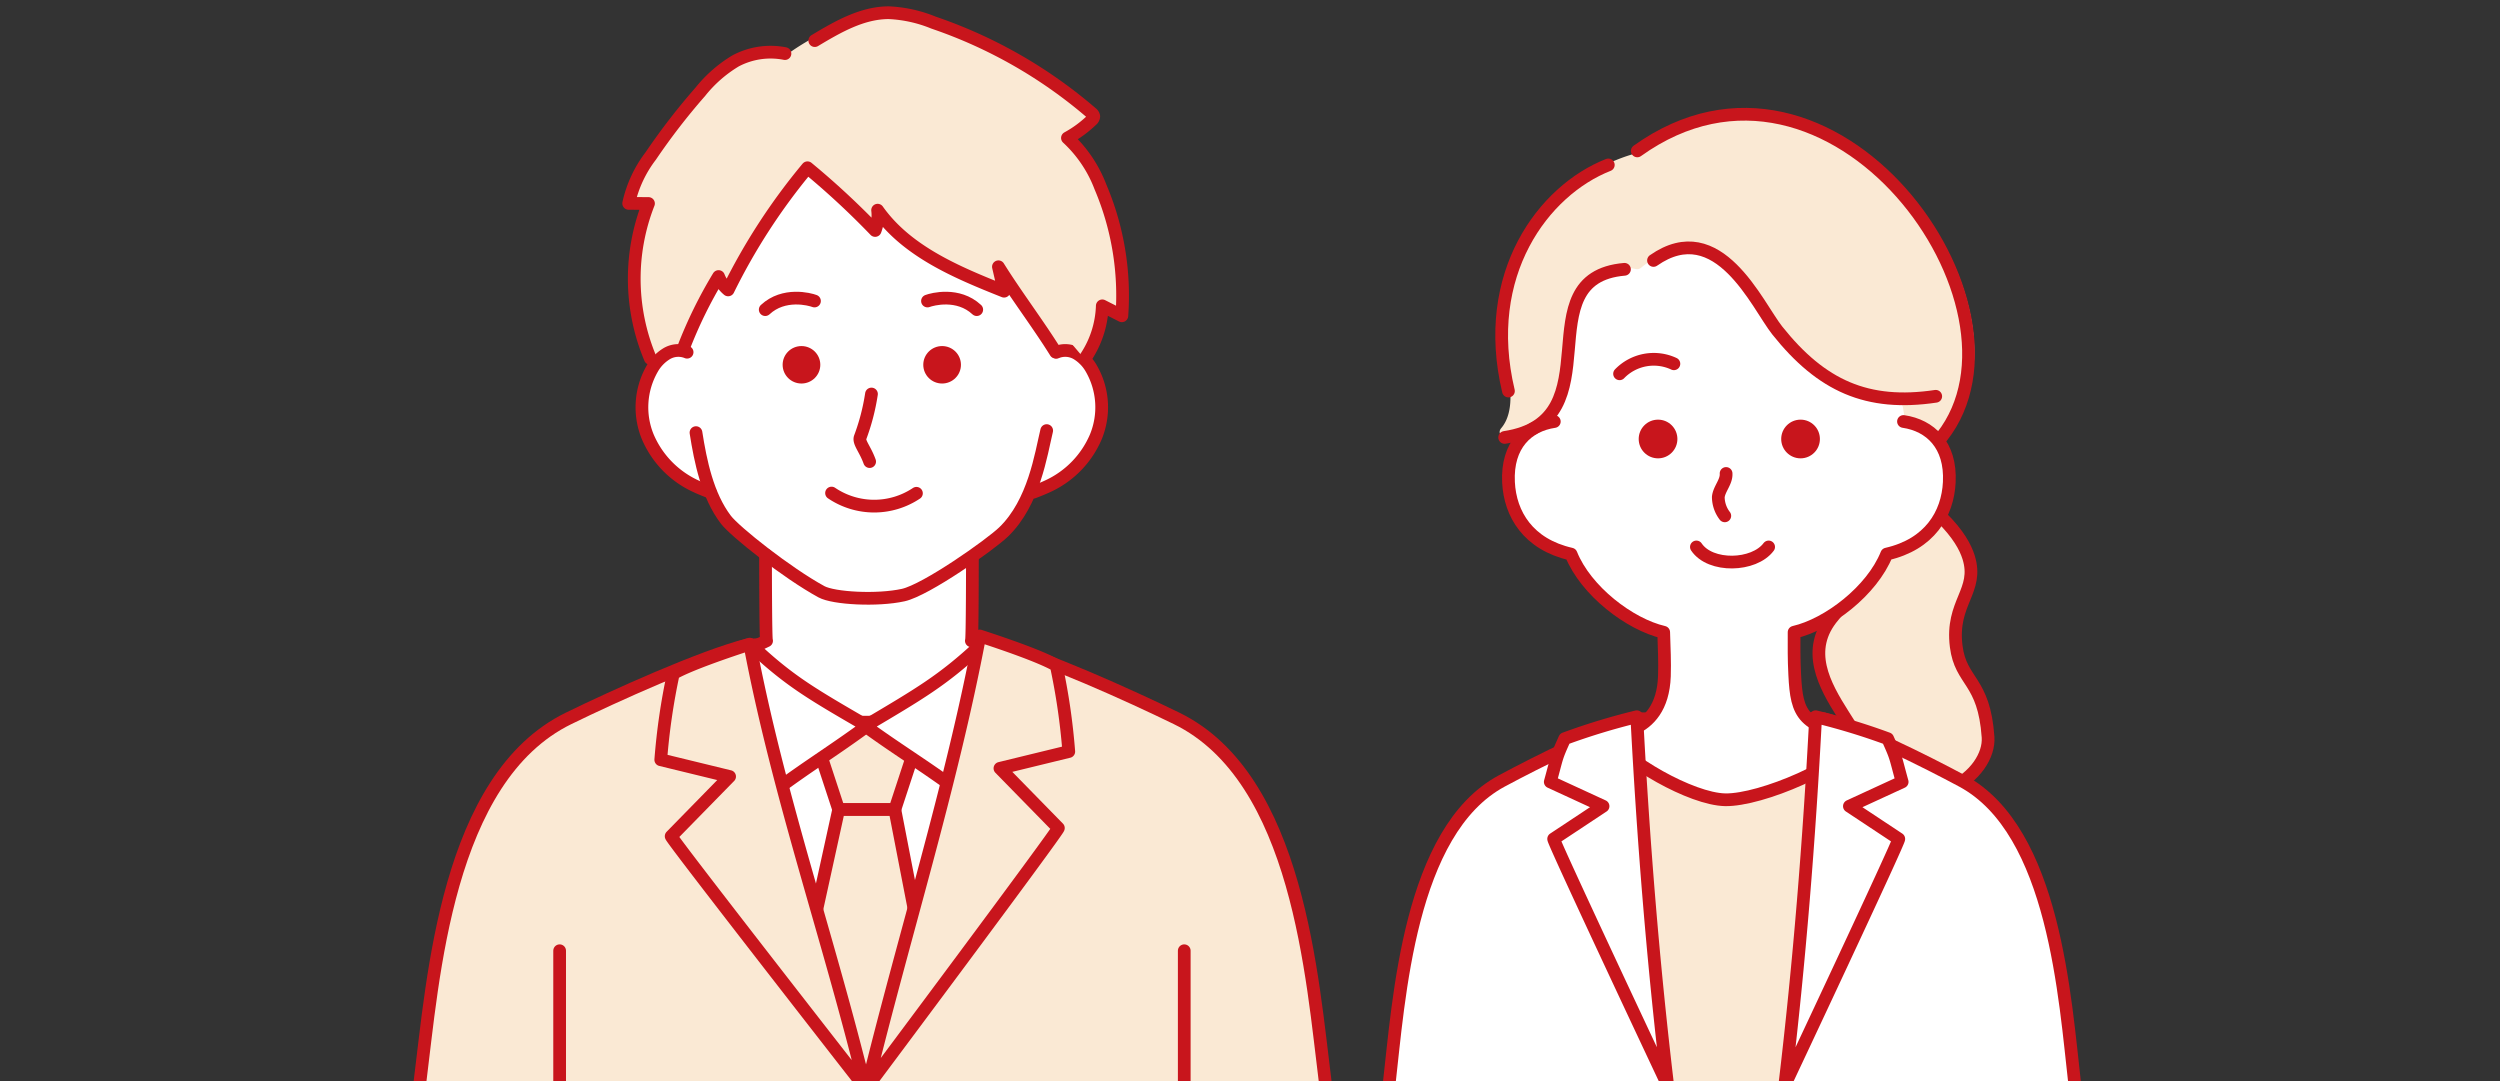 <svg xmlns="http://www.w3.org/2000/svg" xmlns:xlink="http://www.w3.org/1999/xlink" width="393" height="170" viewBox="0 0 393 170">
  <rect x="0" y="0" width="393" height="170" fill="#333333" stroke="none"/>
  <defs>
    <clipPath id="clip-path">
      <rect id="長方形_365" data-name="長方形 365" width="317" height="170" transform="translate(88 60)" fill="#fff" stroke="#707070" stroke-width="1"/>
    </clipPath>
  </defs>
  <g id="figure_profile02" transform="translate(-2574 -1235)">
    <rect id="長方形_344" data-name="長方形 344" width="393" height="170" transform="translate(2574 1235)" fill="none"/>
    <g id="マスクグループ_9" data-name="マスクグループ 9" transform="translate(2524 1175)" clip-path="url(#clip-path)">
      <g id="グループ_398" data-name="グループ 398" transform="translate(-85 2)">
        <g id="グループ_396" data-name="グループ 396" transform="translate(-645.037 -84.318)">
          <path id="パス_281" data-name="パス 281" d="M988.382,449.785c-2.079-16.358-4.189-47.951-23.395-57.319-7.233-3.528-21.048-9.789-28.306-11.6l-39.136.047c-7.307,1.871-20.945,8.055-28.114,11.551-19.206,9.368-21.316,40.961-23.395,57.319" transform="translate(0 -137.222)" fill="#fae9d4" stroke="#c8151c" stroke-linecap="round" stroke-linejoin="round" stroke-width="2"/>
          <line id="線_25" data-name="線 25" y2="20.48" transform="translate(868.012 291.773)" fill="none" stroke="#c8151c" stroke-linecap="round" stroke-linejoin="round" stroke-width="2"/>
          <line id="線_26" data-name="線 26" y2="20.48" transform="translate(966.201 291.773)" fill="none" stroke="#c8151c" stroke-linecap="round" stroke-linejoin="round" stroke-width="2"/>
          <path id="パス_282" data-name="パス 282" d="M989.563,245.186c15.016-3.907,13.94-24.185,3.7-21.567.063-2.565,1.4-3.689-3.261-11.265-2.184-3.553,2.059-8.729-1.54-11.047-9.666-6.226-8.758-10.25-9.5-10.661-10.027-5.509-26.511,1.627-35.724,2.4-9.668.816-4.988,19.029-4.964,20.15.023,1.06-1.452,2.193-2.215,9.937-.964.186-7.973-1.6-7.484,11.33.192,5.094,4.741,9.232,10.6,10.517a24.124,24.124,0,0,0,8.674,10.332c.021.115.032,6.767.038,13.488a70.363,70.363,0,0,0-11.051,3.773c3.432,2.677,14.248,11.041,26.2,11.793a21.828,21.828,0,0,0,2.53,0c8.67-.8,21.727-8.3,26.2-11.793a70.6,70.6,0,0,0-11.213-3.815c.019-6.744.056-13.438.13-13.657A22.327,22.327,0,0,0,989.563,245.186Z" transform="translate(-47.66 -25.674)" fill="#fff"/>
          <path id="パス_283" data-name="パス 283" d="M992.44,347.681s0,13.213-.162,13.043c3.632,1.456,6.466,2.26,11.372,4.466-7.616,5.941-16.564,10.3-26.2,11.185a17.016,17.016,0,0,1-2.53,0c-9.625-1.035-18.18-5.447-25.8-11.387,3.764-1.673,6.611-2.123,10.964-4.263-.162.17-.162-13.55-.162-13.55" transform="translate(-59.542 -117.676)" fill="none" stroke="#c8151c" stroke-linecap="round" stroke-linejoin="round" stroke-width="2"/>
          <path id="パス_284" data-name="パス 284" d="M988.456,466.49l-16.981-56.632,34.081-.266-16.881,57.036" transform="translate(-72.455 -153.884)" fill="#fff" stroke="#c8151c" stroke-linecap="round" stroke-linejoin="round" stroke-width="2"/>
          <path id="パス_285" data-name="パス 285" d="M1002.594,410.618l-7.142,5.135,2.728,8.309h8.828l2.728-8.309Z" transform="translate(-86.304 -154.479)" fill="#fae9d4" stroke="#c8151c" stroke-linecap="round" stroke-linejoin="round" stroke-width="2"/>
          <path id="パス_286" data-name="パス 286" d="M1000.865,486.365l-8.29-25.75,3.943-17.98h8.828l3.393,17.514-7.845,26.216" transform="translate(-84.642 -173.052)" fill="#fae9d4" stroke="#c8151c" stroke-linecap="round" stroke-linejoin="round" stroke-width="2"/>
          <path id="パス_287" data-name="パス 287" d="M1029.747,381.441a35.7,35.7,0,0,1,9.046,2.678,134.243,134.243,0,0,1-10.775,21.273c-5.959-4.579-10.4-7.146-16.247-11.39C1020.349,388.916,1023.937,386.841,1029.747,381.441Z" transform="translate(-95.73 -137.554)" fill="#fff" stroke="#c8151c" stroke-linecap="round" stroke-linejoin="round" stroke-width="2"/>
          <path id="パス_288" data-name="パス 288" d="M958.166,382.26a36.973,36.973,0,0,0-9.11,2.854,127.592,127.592,0,0,0,10.284,21.068c6.066-4.7,10.572-7.35,16.515-11.709C967.392,389.553,963.852,387.548,958.166,382.26Z" transform="translate(-59.505 -138.029)" fill="#fff" stroke="#c8151c" stroke-linecap="round" stroke-linejoin="round" stroke-width="2"/>
          <path id="パス_289" data-name="パス 289" d="M1012.452,448.564c5.708-23.432,13.244-47.161,17.731-70.917,3.539,1.152,9.644,3.239,12.013,4.626a101.237,101.237,0,0,1,1.975,13.541l-10.82,2.638,9.183,9.384C1042.734,408.046,1012.452,448.564,1012.452,448.564Z" transform="translate(-96.123 -135.353)" fill="#fae9d4" stroke="#c8151c" stroke-linecap="round" stroke-linejoin="round" stroke-width="2"/>
          <path id="パス_290" data-name="パス 290" d="M967.844,450.451c-5.709-23.432-13.667-45.98-18.153-69.736-3.539,1.152-9.644,3.239-12.014,4.626a101.235,101.235,0,0,0-1.975,13.542l10.82,2.637-9.183,9.384C937.139,411.114,967.844,450.451,967.844,450.451Z" transform="translate(-51.792 -137.133)" fill="#fae9d4" stroke="#c8151c" stroke-linecap="round" stroke-linejoin="round" stroke-width="2"/>
          <path id="パス_291" data-name="パス 291" d="M995.082,198.754a15.463,15.463,0,0,0,2.779-8.356l3.075,1.561a43.625,43.625,0,0,0-3.368-20.266,20.325,20.325,0,0,0-5.184-7.687,17.82,17.82,0,0,0,3.794-2.779.837.837,0,0,0,.343-.628.847.847,0,0,0-.338-.5,75.169,75.169,0,0,0-24.846-14.223,21.038,21.038,0,0,0-7.047-1.559c-4.2,0-11.094,3.105-15.432,6.168-3.219-.768-6.595.508-9.381,2.283-7.216,4.6-11.724,12.3-15.96,19.708-.323.565-.593,1.4-.052,1.763a1.337,1.337,0,0,0,.751.151,11.208,11.208,0,0,1,2.875.276,25.662,25.662,0,0,0,.1,25.088,5.235,5.235,0,0,1,5-3.1,68.822,68.822,0,0,1,5.063-10.852,4.174,4.174,0,0,0,1.924,2.025c2.8-7.118,7.476-13.326,12.248-19.539a140.546,140.546,0,0,1,11.15,10.769,9.073,9.073,0,0,1,.263-3.7c4.461,6.988,12.7,10.567,20.688,12.762,2.028,3.074,4.759,6.424,6.555,9.637C991.477,196.726,994.359,197.092,995.082,198.754Z" transform="translate(-44.545)" fill="#fae9d4"/>
          <path id="パス_292" data-name="パス 292" d="M948.8,301.071c.711,4.551,1.809,9.887,4.693,13.682,1.435,1.888,9.6,8.376,15.031,11.336,1.919,1.046,8.773,1.423,12.863.519,3.6-.8,13.677-7.9,15.775-9.925,4.789-4.616,5.878-12.236,6.768-15.931" transform="translate(-59.355 -90.746)" fill="none" stroke="#c8151c" stroke-linecap="round" stroke-linejoin="round" stroke-width="2"/>
          <path id="パス_293" data-name="パス 293" d="M935.8,271.026a3.6,3.6,0,0,0-3.22.239,6.471,6.471,0,0,0-2.284,2.391,12.2,12.2,0,0,0-.691,10.639,15.005,15.005,0,0,0,7.522,7.776c.753.358,1.532.66,2.31.962" transform="translate(-47.752 -73.342)" fill="none" stroke="#c8151c" stroke-linecap="round" stroke-linejoin="round" stroke-width="2"/>
          <path id="パス_294" data-name="パス 294" d="M1078.017,271.026a3.6,3.6,0,0,1,3.219.239,6.473,6.473,0,0,1,2.284,2.391,12.2,12.2,0,0,1,.691,10.639,15.005,15.005,0,0,1-7.521,7.776c-.754.358-1.532.66-2.311.962" transform="translate(-131.893 -73.342)" fill="none" stroke="#c8151c" stroke-linecap="round" stroke-linejoin="round" stroke-width="2"/>
          <path id="パス_295" data-name="パス 295" d="M948.323,159.309a11.7,11.7,0,0,0-7.758,1.148,20.762,20.762,0,0,0-5.55,4.861,102.392,102.392,0,0,0-7.785,10.08,19,19,0,0,0-3.473,7.457l3.114.02a32.367,32.367,0,0,0,.285,24.349" transform="translate(-44.892 -8.567)" fill="none" stroke="#c8151c" stroke-linecap="round" stroke-linejoin="round" stroke-width="2"/>
          <path id="パス_296" data-name="パス 296" d="M993.019,148.7c3.6-2.155,7.426-4.378,11.625-4.383a21.038,21.038,0,0,1,7.047,1.559,75.169,75.169,0,0,1,24.846,14.223.847.847,0,0,1,.338.5.837.837,0,0,1-.343.628,17.819,17.819,0,0,1-3.794,2.779,20.323,20.323,0,0,1,5.184,7.687,43.625,43.625,0,0,1,3.368,20.266l-3.075-1.561a15.462,15.462,0,0,1-2.779,8.356" transform="translate(-84.898)" fill="#fae9d4" stroke="#c8151c" stroke-linecap="round" stroke-linejoin="round" stroke-width="2"/>
          <path id="パス_297" data-name="パス 297" d="M1002.607,231.341c-2.724-4.37-6.263-9.045-8.986-13.415l.887,3.837c-7.426-2.957-15.27-6.232-19.878-12.734a6.661,6.661,0,0,1-.392,3.191,126.086,126.086,0,0,0-10.635-9.859,96.611,96.611,0,0,0-12.471,19.2,5.152,5.152,0,0,1-1.505-2.1,70.6,70.6,0,0,0-5.547,11.324" transform="translate(-56.631 -33.671)" fill="none" stroke="#c8151c" stroke-linecap="round" stroke-linejoin="round" stroke-width="2"/>
          <path id="パス_298" data-name="パス 298" d="M974.574,252.974c2.935-2.729,6.99-1.641,7.744-1.355" transform="translate(-74.244 -61.981)" fill="none" stroke="#c8151c" stroke-linecap="round" stroke-linejoin="round" stroke-width="2"/>
          <path id="パス_299" data-name="パス 299" d="M1042.706,252.974c-2.935-2.729-6.99-1.641-7.744-1.355" transform="translate(-109.125 -61.981)" fill="none" stroke="#c8151c" stroke-linecap="round" stroke-linejoin="round" stroke-width="2"/>
          <path id="パス_300" data-name="パス 300" d="M1011.624,287.065a33.868,33.868,0,0,1-1.789,6.858c-.236.757.821,1.859,1.5,3.763" transform="translate(-94.592 -82.807)" fill="none" stroke="#c8151c" stroke-linecap="round" stroke-linejoin="round" stroke-width="2"/>
          <path id="パス_301" data-name="パス 301" d="M999.263,324.146a11.955,11.955,0,0,0,13.342.037" transform="translate(-88.505 -104.318)" fill="none" stroke="#c8151c" stroke-linecap="round" stroke-linejoin="round" stroke-width="2"/>
          <ellipse id="楕円形_126" data-name="楕円形 126" cx="2.961" cy="2.944" rx="2.961" ry="2.944" transform="translate(925.176 196.719)" fill="#c8151c"/>
          <ellipse id="楕円形_127" data-name="楕円形 127" cx="2.961" cy="2.944" rx="2.961" ry="2.944" transform="translate(903.067 196.719)" fill="#c8151c"/>
        </g>
        <g id="グループ_397" data-name="グループ 397" transform="translate(-834.657 -99.552)">
          <path id="パス_302" data-name="パス 302" d="M1376.445,349.146c-.624-9.037-4.29-8.581-5.006-14.257-.878-6.951,3.6-8.682,1.954-13.993-.99-3.2-4.608-8.5-17.506-15.51,3.744,6.577,1.185,18.944-3.729,24.7-9.164,10.732,12.7,22.2,1.39,25.341C1367.63,362.981,1376.839,354.847,1376.445,349.146Z" transform="translate(-94.266 -75.72)" fill="#fae9d4" stroke="#c8151c" stroke-linecap="round" stroke-linejoin="round" stroke-width="2"/>
          <path id="パス_303" data-name="パス 303" d="M1295.835,460.956c-1.575-13.671-3.174-40.075-17.723-47.9-5.591-3.008-16.376-8.4-21.775-9.784H1227.5c-5.4,1.386-16.184,6.775-21.775,9.784-14.549,7.829-16.148,34.233-17.723,47.9" transform="translate(0 -132.731)" fill="#fff" stroke="#c8151c" stroke-linecap="round" stroke-linejoin="round" stroke-width="2"/>
          <path id="パス_304" data-name="パス 304" d="M1285.828,469.469c-1.9-17.141-4.351-33.687-4.882-51.38,5.753-.119,18.638-.637,29.9.94-1.457,8.249-.013,21.914-6.648,50.783" transform="translate(-54.134 -141.26)" fill="#fae9d4"/>
          <path id="パス_305" data-name="パス 305" d="M1296.528,252.922c2.027.143,6.029,3.244,5.74,9.134-.245,5-3.089,9.757-9.834,11.291-2.313,5.778-9.215,11.052-14.561,12.287,0,2.388.093,4.024.1,6.7.016,8.376,8.5,8.71,12.139,10.532-4.028,3.711-17.24,9.834-22.864,9.729-5.325-.1-16.167-6.079-19.162-10.32,0,0,9.163-2.318,9.188-6.6.014-2.235.174-7.556.1-10.038-5.346-1.235-12.248-6.509-14.561-12.287-6.745-1.533-9.589-6.289-9.834-11.291-.289-5.89,2.177-8.933,6.527-9.963.377-.657,2.984-5.676,2.68-9.789-.56-7.555,1.963-12.81,10.38-16.09,21.814-8.5,17.436,20.216,43.5,23.056C1298.121,249.494,1296.528,252.922,1296.528,252.922Z" transform="translate(-26.181 -28.694)" fill="#fff"/>
          <path id="パス_306" data-name="パス 306" d="M1302.135,222.217c10.638-19.86-20.085-62.771-50.86-40.672a.885.885,0,0,1-.289.137,27.777,27.777,0,0,0-16.313,12.454,30.829,30.829,0,0,0-3.89,20.406c.44,2.873,1.431,7.607-.86,10.314-.583.689-.072,1.413.809,1.22a12.515,12.515,0,0,0,8.638-7.04c1.112-2.737,1.132-5.772,1.4-8.714s.9-6.035,2.907-8.2a7.882,7.882,0,0,1,7.4-2.277.957.957,0,0,0,.846-.219,10.785,10.785,0,0,1,14.229.281,23.058,23.058,0,0,1,3.209,4.453,43.975,43.975,0,0,0,9.667,11.628c3.748,2.974,8.433,4.978,13.084,4.817a.936.936,0,0,1,.956.788l.272,1.682a.942.942,0,0,0,.608.731,24.036,24.036,0,0,1,4.7,2.354.939.939,0,0,0,1.26-.245A27.156,27.156,0,0,0,1302.135,222.217Z" transform="translate(-24.271)" fill="#fae9d4"/>
          <path id="パス_307" data-name="パス 307" d="M1295.073,291.363c4.189.618,7.49,3.661,7.2,9.551-.245,5-3.089,9.757-9.834,11.29-2.313,5.778-9.215,11.052-14.561,12.287,0,2.388-.036,4.028.1,6.7.315,6.294,1.175,8.28,10.469,9.7-2.654,4.463-15.779,10.043-21.4,9.938-5.325-.1-15.833-6.129-18.829-10.37,0,0,8.931.854,9.273-9.056.077-2.234-.035-4.424-.111-6.906-5.346-1.235-12.248-6.509-14.561-12.287-6.745-1.533-9.589-6.289-9.834-11.29-.289-5.89,3.012-8.933,7.2-9.551" transform="translate(-26.189 -67.553)" fill="none" stroke="#c8151c" stroke-linecap="round" stroke-linejoin="round" stroke-width="2"/>
          <path id="パス_308" data-name="パス 308" d="M1337.018,460.422c2.294-19.272,3.842-38.516,4.851-57.9a103.348,103.348,0,0,1,11.326,3.447c1.428,3.154,1.129,2.663,2.273,6.792l-8.293,3.822,7.76,5.14C1355.169,421.869,1337.018,460.422,1337.018,460.422Z" transform="translate(-86.792 -132.297)" fill="#fff" stroke="#c8151c" stroke-linecap="round" stroke-linejoin="round" stroke-width="2"/>
          <path id="パス_309" data-name="パス 309" d="M1267.184,460.422c-2.294-19.272-3.842-38.516-4.851-57.9a103.4,103.4,0,0,0-11.326,3.447c-1.428,3.154-1.129,2.663-2.272,6.792l8.293,3.822-7.76,5.14C1249.033,421.869,1267.184,460.422,1267.184,460.422Z" transform="translate(-35.373 -132.297)" fill="#fff" stroke="#c8151c" stroke-linecap="round" stroke-linejoin="round" stroke-width="2"/>
          <path id="パス_310" data-name="パス 310" d="M1287.592,227.974c10.224-7.148,16.309,7.059,19.467,11.021,6.942,8.712,14.142,11.935,24.9,10.333" transform="translate(-58.005 -29.479)" fill="none" stroke="#c8151c" stroke-linecap="round" stroke-linejoin="round" stroke-width="2"/>
          <path id="パス_311" data-name="パス 311" d="M1250.388,234.071c-15.939,1.375-1.294,23.784-18.834,26.43" transform="translate(-25.366 -34.184)" fill="none" stroke="#c8151c" stroke-linecap="round" stroke-linejoin="round" stroke-width="2"/>
          <path id="パス_312" data-name="パス 312" d="M1247.195,194.774c-10.2,4.012-20.078,17.176-15.7,35.546" transform="translate(-24.711 -11.296)" fill="none" stroke="#c8151c" stroke-linecap="round" stroke-linejoin="round" stroke-width="2"/>
          <path id="パス_313" data-name="パス 313" d="M1281.486,181.458c30.653-21.952,63.954,24.436,47.9,44.909" transform="translate(-54.448 -0.183)" fill="none" stroke="#c8151c" stroke-linecap="round" stroke-linejoin="round" stroke-width="2"/>
          <path id="パス_314" data-name="パス 314" d="M1313.192,310.931c.092,1.309-1.083,2.4-1.224,3.7a4.909,4.909,0,0,0,1.019,2.96" transform="translate(-72.194 -78.95)" fill="none" stroke="#c8151c" stroke-linecap="round" stroke-linejoin="round" stroke-width="2"/>
          <path id="パス_315" data-name="パス 315" d="M1303.74,338.59c2.193,3.269,9.061,3.074,11.357,0" transform="translate(-67.41 -95.059)" fill="none" stroke="#c8151c" stroke-linecap="round" stroke-linejoin="round" stroke-width="2"/>
          <circle id="楕円形_128" data-name="楕円形 128" cx="3.042" cy="3.042" r="3.042" transform="translate(1249.662 223.52)" fill="#c8151c"/>
          <circle id="楕円形_129" data-name="楕円形 129" cx="3.042" cy="3.042" r="3.042" transform="translate(1227.26 223.52)" fill="#c8151c"/>
          <path id="パス_316" data-name="パス 316" d="M191.358,697.648a7.477,7.477,0,0,0-8.538,1.573" transform="translate(1041.434 -482.91)" fill="none" stroke="#c8151c" stroke-linecap="round" stroke-linejoin="round" stroke-width="2"/>
        </g>
      </g>
    </g>
  </g>
</svg>
